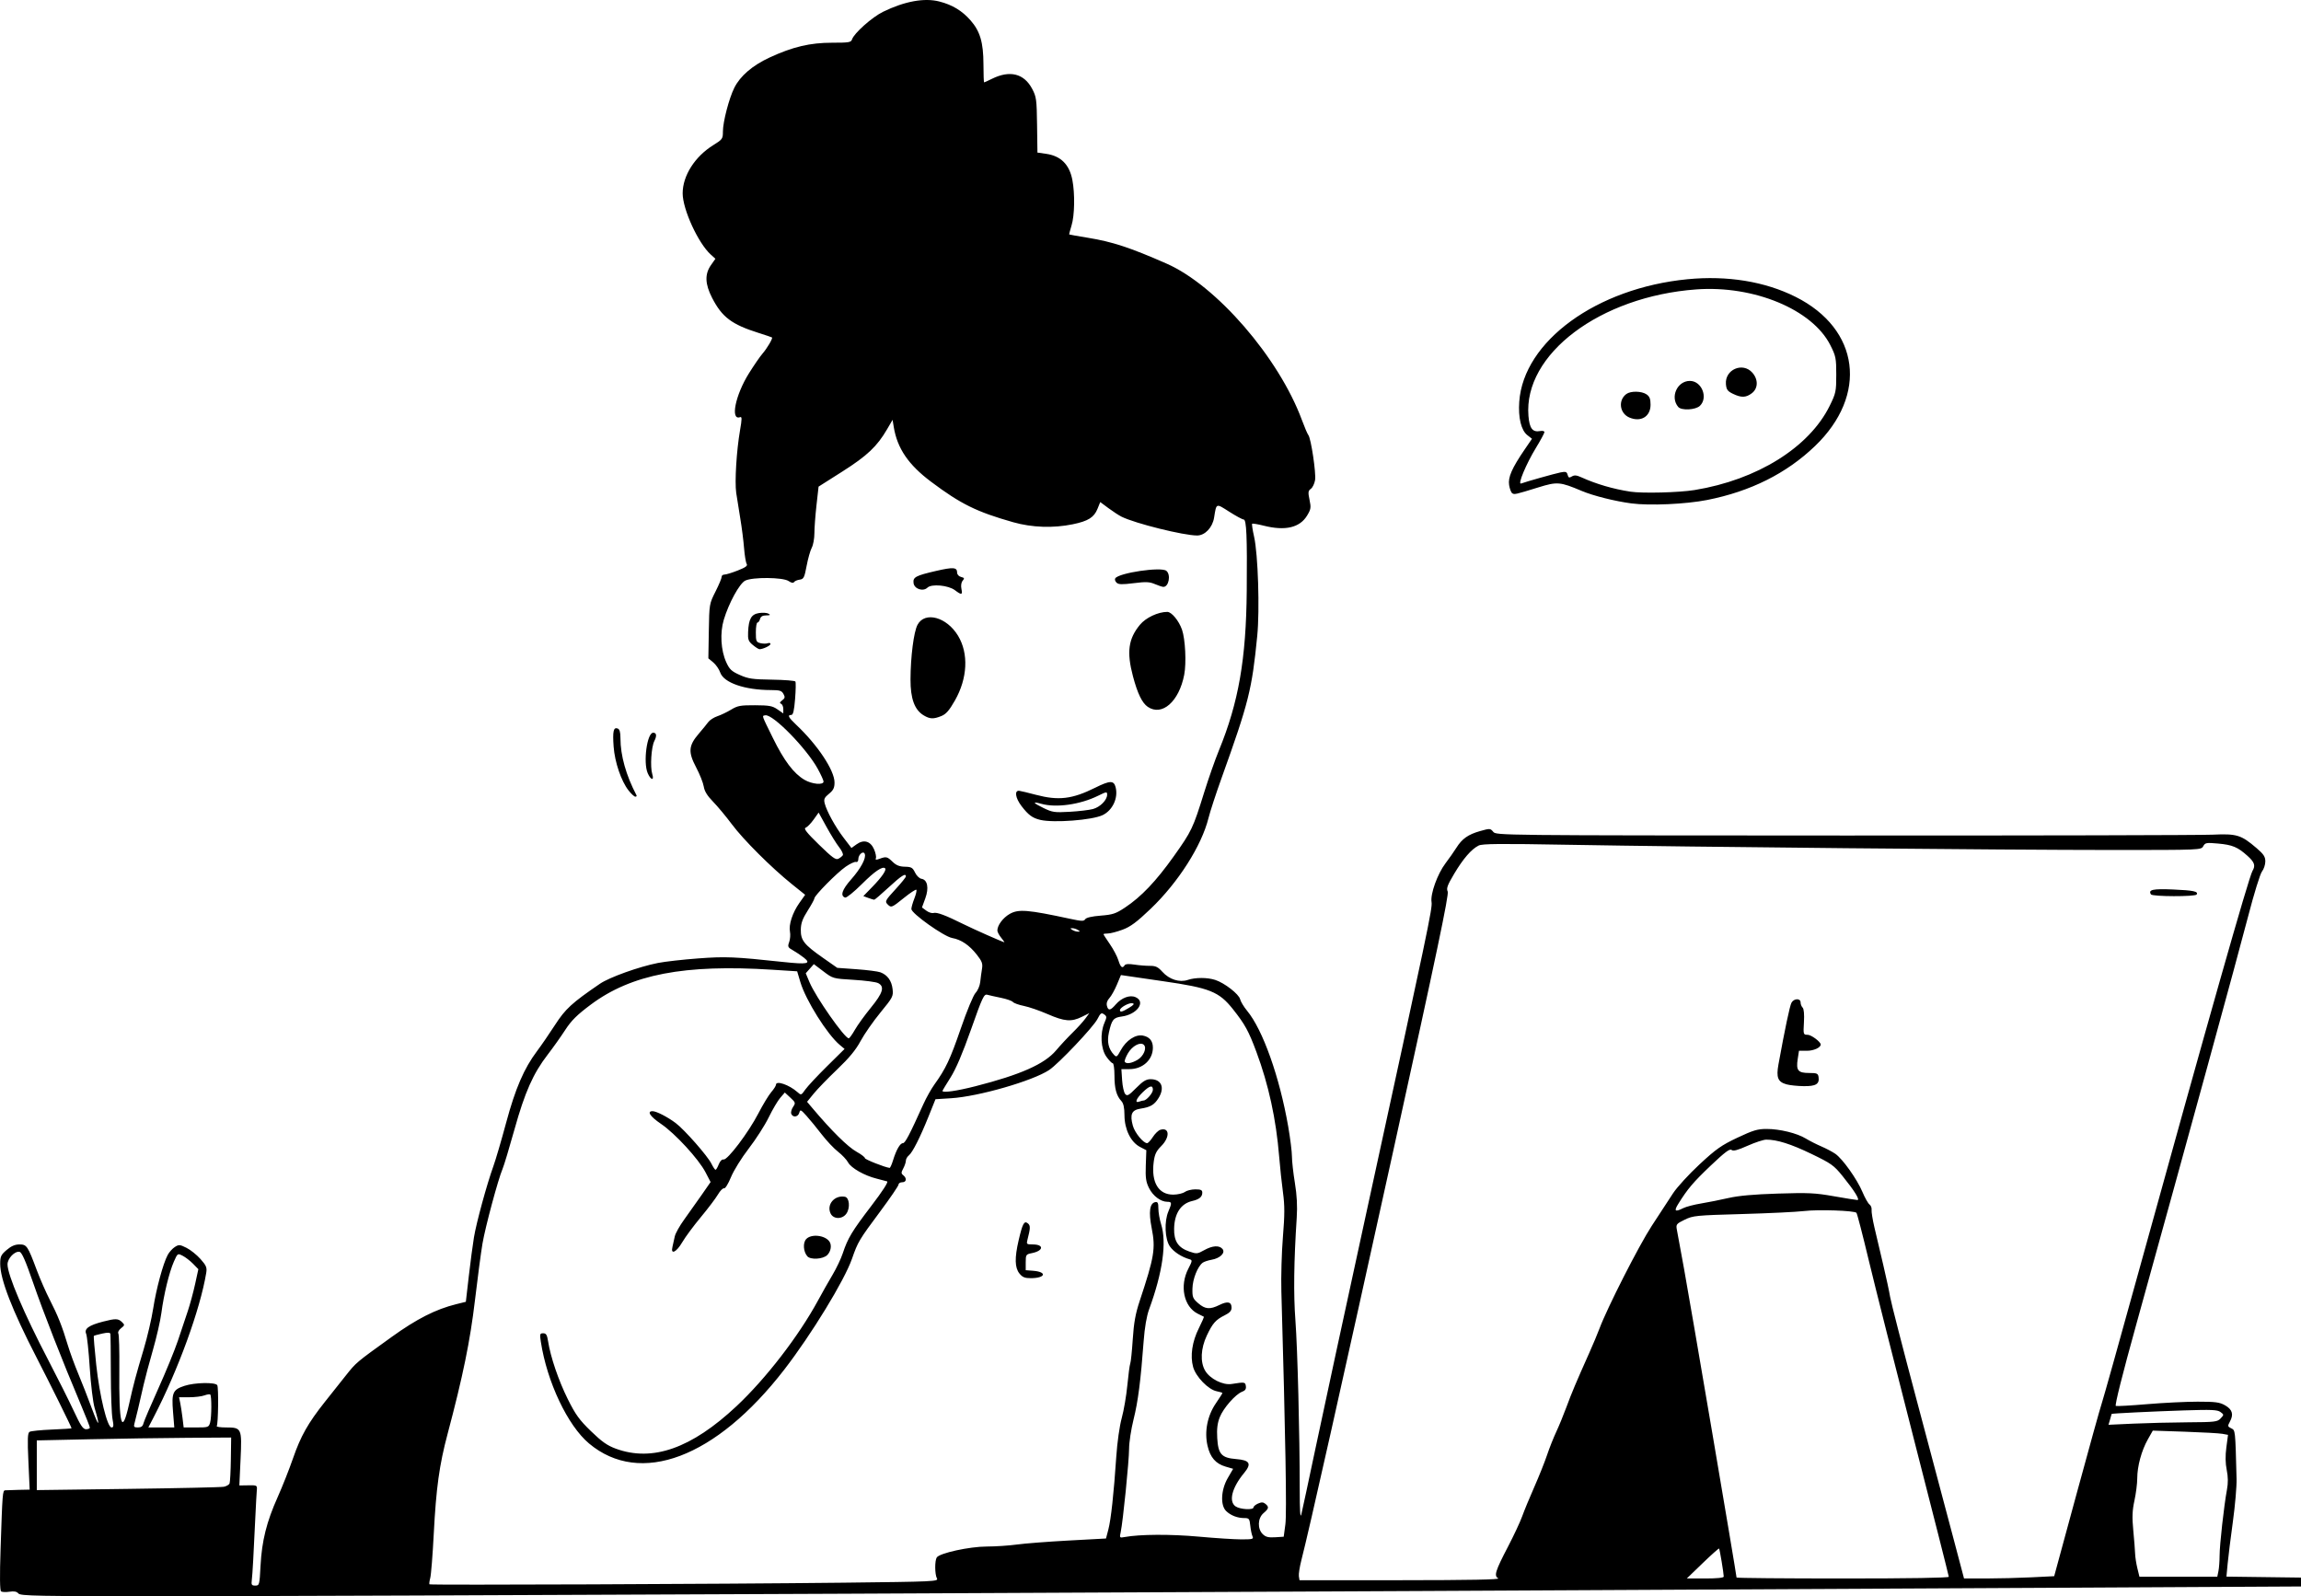 <svg width="444" height="308" viewBox="0 0 444 308" fill="none" xmlns="http://www.w3.org/2000/svg">
<path d="M3.551 307.472C3.225 307.09 2.734 306.993 1.831 307.133C1.136 307.24 0.406 307.21 0.208 307.067C-0.031 306.894 -0.064 304.169 0.11 298.921C0.474 287.957 0.501 287.613 1.009 287.564C1.252 287.542 2.412 287.502 3.588 287.478L5.726 287.435L5.48 282C5.282 277.625 5.327 276.509 5.708 276.28C5.969 276.124 7.898 275.927 9.995 275.843C12.091 275.759 13.807 275.646 13.807 275.591C13.807 275.375 9.706 267.088 7.028 261.893C2.351 252.821 0.038 246.856 0.038 243.867C0.038 242.446 0.189 242.122 1.286 241.187C2.164 240.438 2.893 240.123 3.748 240.123C5.164 240.123 5.337 240.379 7.101 245.094C7.736 246.791 8.872 249.379 9.627 250.844C11.159 253.822 11.996 255.929 13.083 259.552C13.488 260.904 14.391 263.373 15.088 265.038C15.785 266.702 16.982 269.762 17.748 271.836C19.108 275.52 19.376 275.43 18.256 271.664C17.948 270.627 17.527 267.156 17.321 263.95C17.114 260.745 16.799 257.776 16.621 257.353C16.214 256.39 17.146 255.72 19.875 255.015C22.302 254.388 22.81 254.4 23.534 255.102C24.095 255.648 24.084 255.72 23.355 256.293C22.915 256.639 22.69 257.076 22.834 257.303C22.974 257.523 23.061 260.639 23.027 264.227C22.923 275.071 23.513 277.161 24.912 270.909C25.776 267.046 26.226 265.356 27.725 260.35C28.43 257.993 29.257 254.449 29.562 252.473C30.145 248.699 31.463 243.83 32.358 242.151C32.648 241.604 33.267 240.915 33.733 240.619C34.515 240.121 34.687 240.133 35.983 240.775C36.754 241.157 37.972 242.131 38.689 242.939C39.807 244.2 39.964 244.578 39.794 245.608C38.633 252.656 34.358 264.395 29.649 273.464L28.625 275.436H31.128H33.631L33.387 272.402C33.091 268.729 33.344 268.151 35.576 267.413C37.552 266.759 41.536 266.676 41.921 267.28C42.199 267.717 42.113 274.719 41.824 275.173C41.732 275.317 42.528 275.436 43.594 275.436C46.632 275.436 46.698 275.58 46.419 281.577L46.185 286.628L47.913 286.602C49.623 286.576 49.641 286.589 49.552 287.606C49.503 288.172 49.387 290.254 49.295 292.234C48.934 300.022 48.725 303.767 48.591 304.834C48.468 305.807 48.553 305.948 49.262 305.948C50.048 305.948 50.079 305.829 50.275 302.091C50.525 297.322 51.448 293.629 53.573 288.89C54.474 286.88 55.815 283.49 56.553 281.358C58.026 277.1 59.442 274.593 62.683 270.508C63.86 269.025 65.669 266.746 66.704 265.445C68.749 262.873 68.64 262.965 75.591 257.962C80.414 254.491 84.087 252.626 88.011 251.655L89.89 251.19L90.459 246.256C90.772 243.542 91.219 240.165 91.453 238.75C91.925 235.902 93.949 228.491 95.198 225.036C95.642 223.811 96.752 220.031 97.665 216.637C99.445 210.024 101.114 206.156 103.635 202.804C104.437 201.738 105.994 199.472 107.096 197.768C109.103 194.664 110.336 193.532 115.754 189.828C117.581 188.579 123.302 186.527 126.96 185.809C128.319 185.542 131.814 185.148 134.727 184.932C140.041 184.539 141.679 184.608 151.221 185.629C155.793 186.118 156.573 185.955 155.144 184.81C154.594 184.37 153.645 183.729 153.035 183.386C152.018 182.814 151.955 182.678 152.281 181.768C152.477 181.222 152.545 180.327 152.432 179.779C152.156 178.439 152.927 176.091 154.263 174.206L155.361 172.657L152.811 170.609C148.843 167.42 143.465 162.055 141.213 159.039C140.086 157.53 138.453 155.569 137.582 154.68C136.476 153.55 135.939 152.675 135.796 151.766C135.684 151.052 135.017 149.377 134.314 148.043C132.762 145.1 132.86 143.876 134.831 141.577C135.55 140.737 136.378 139.726 136.669 139.329C136.96 138.933 137.755 138.422 138.434 138.195C139.114 137.968 140.305 137.396 141.082 136.925C142.325 136.171 142.878 136.069 145.691 136.082C148.436 136.095 149.046 136.207 150.016 136.877L151.144 137.657V136.805C151.144 136.337 150.945 135.881 150.703 135.793C150.393 135.68 150.458 135.485 150.924 135.137C151.475 134.726 151.517 134.517 151.176 133.898C150.829 133.268 150.457 133.153 148.749 133.152C143.705 133.145 139.654 131.744 138.975 129.767C138.756 129.13 138.151 128.253 137.631 127.819L136.685 127.029L136.773 121.777C136.86 116.566 136.87 116.507 138.072 114.126C138.738 112.806 139.269 111.533 139.251 111.297C139.233 111.061 139.479 110.868 139.797 110.867C140.116 110.866 141.277 110.509 142.379 110.073C143.894 109.473 144.308 109.165 144.079 108.806C143.913 108.544 143.685 107.166 143.573 105.742C143.461 104.319 143.135 101.766 142.85 100.069C142.564 98.372 142.208 96.135 142.059 95.099C141.749 92.942 142.118 86.924 142.801 82.996C143.174 80.849 143.178 80.356 142.817 80.49C140.879 81.213 141.877 76.251 144.522 72.023C145.478 70.494 146.65 68.793 147.126 68.244C148.03 67.201 149.161 65.274 148.963 65.113C148.9 65.062 147.737 64.669 146.378 64.24C141.185 62.602 139.32 61.195 137.411 57.48C136.033 54.796 135.964 52.904 137.181 51.165L138.045 49.929L137.143 49.114C134.726 46.931 131.726 40.391 131.726 37.305C131.726 33.915 134.071 30.218 137.621 28.013C139.407 26.904 139.493 26.782 139.493 25.373C139.493 23.512 140.673 18.983 141.688 16.947C142.827 14.662 145.19 12.632 148.495 11.101C152.952 9.035 156.315 8.24 160.583 8.243C163.805 8.245 164.219 8.176 164.406 7.603C164.797 6.407 168.292 3.299 170.403 2.27C174.557 0.245 178.36 -0.451 181.241 0.286C183.767 0.933 185.618 2.05 187.268 3.921C189.115 6.017 189.757 8.192 189.766 12.386C189.77 14.319 189.826 15.9 189.891 15.9C189.955 15.9 190.636 15.588 191.405 15.208C194.853 13.499 197.593 14.179 199.159 17.13C199.977 18.672 200.047 19.184 200.112 24.118L200.183 29.442L201.855 29.68C204.689 30.084 206.346 31.731 206.923 34.718C207.437 37.383 207.361 41.584 206.762 43.514C206.478 44.431 206.28 45.209 206.321 45.242C206.363 45.275 207.985 45.561 209.927 45.879C214.669 46.654 218.067 47.77 225.108 50.867C234.717 55.093 246.762 69.013 251.209 81.029C251.73 82.437 252.291 83.748 252.455 83.943C252.968 84.551 253.978 91.302 253.756 92.632C253.64 93.327 253.272 94.089 252.938 94.326C252.415 94.698 252.38 94.992 252.686 96.442C253.004 97.95 252.954 98.27 252.209 99.496C250.792 101.826 247.976 102.477 243.844 101.432C242.707 101.144 241.705 100.979 241.617 101.065C241.529 101.15 241.696 102.273 241.989 103.559C242.751 106.909 243.093 117.679 242.597 122.697C241.568 133.102 240.972 135.48 235.714 150.125C234.631 153.142 233.497 156.609 233.195 157.83C231.873 163.178 227.349 170.279 222.028 175.362C219.327 177.941 218.149 178.816 216.604 179.39C215.518 179.794 214.247 180.124 213.779 180.124C213.311 180.124 212.928 180.185 212.928 180.261C212.928 180.336 213.481 181.196 214.157 182.171C214.833 183.147 215.573 184.551 215.802 185.292C216.224 186.661 216.576 186.941 217.013 186.255C217.174 186.002 217.806 185.958 218.887 186.124C219.784 186.263 221.132 186.372 221.882 186.367C222.996 186.361 223.438 186.572 224.298 187.523C225.629 188.995 227.594 189.622 229.188 189.083C230.656 188.585 232.969 188.587 234.499 189.086C236.283 189.668 239.051 191.815 239.293 192.803C239.409 193.277 240.015 194.282 240.64 195.037C243.673 198.696 246.91 207.81 248.57 217.36C248.967 219.643 249.292 222.248 249.292 223.147C249.292 224.047 249.548 226.343 249.86 228.251C250.252 230.648 250.362 232.727 250.214 234.977C249.665 243.366 249.583 249.721 249.961 254.758C250.376 260.299 250.794 276.685 250.794 287.434C250.793 291.482 250.892 293.043 251.097 292.234C251.264 291.574 252.505 285.788 253.855 279.377C255.204 272.966 259.585 252.678 263.589 234.293C275.651 178.908 276.425 175.221 276.232 174.06C275.975 172.51 277.37 168.63 278.922 166.58C279.636 165.637 280.581 164.29 281.022 163.586C282.113 161.843 283.293 161.012 285.602 160.36C287.492 159.826 287.574 159.831 288.133 160.502C288.709 161.193 288.911 161.195 355.764 161.22C392.643 161.233 424.664 161.16 426.922 161.056C431.617 160.839 432.437 161.09 435.439 163.66C436.798 164.824 437.116 165.309 437.116 166.22C437.116 166.839 436.825 167.713 436.471 168.162C436.113 168.615 434.921 172.475 433.799 176.812C431.878 184.236 421.837 220.866 412.263 255.378C409.5 265.339 408.029 271.199 408.271 271.285C408.482 271.36 411.205 271.205 414.323 270.942C417.441 270.678 421.82 270.463 424.053 270.463C427.509 270.463 428.296 270.567 429.348 271.166C430.753 271.965 431.037 272.906 430.292 274.287C429.816 275.17 429.833 275.263 430.535 275.605C431.339 275.997 431.319 275.807 431.567 285.377C431.604 286.791 431.284 290.494 430.856 293.605C430.428 296.716 429.973 300.377 429.845 301.74L429.612 304.219L436.806 304.312L444 304.404V305.261V306.119L401.81 306.342C226.175 307.274 65.421 307.995 32.12 308C7.086 308.003 3.958 307.948 3.551 307.472ZM162.697 305.391C180.364 305.191 181.119 305.156 180.79 304.56C180.369 303.795 180.348 301.146 180.759 300.517C181.306 299.678 187.074 298.419 190.395 298.413C192.08 298.409 194.702 298.236 196.221 298.027C197.74 297.818 202.229 297.471 206.197 297.255L213.413 296.864L213.863 295.15C214.372 293.216 214.92 288.181 215.395 281.093C215.582 278.294 216.023 275.176 216.452 273.612C216.856 272.138 217.344 269.284 217.535 267.27C217.727 265.256 217.979 263.376 218.095 263.093C218.211 262.81 218.428 260.701 218.578 258.405C218.785 255.229 219.103 253.467 219.912 251.034C222.735 242.537 223.004 240.916 222.235 237.008C221.61 233.828 221.84 232.161 222.931 231.955C223.399 231.867 223.519 232.118 223.519 233.186C223.519 233.924 223.756 235.286 224.045 236.211C225.157 239.77 224.352 245.49 221.735 252.633C221.248 253.962 220.875 256.139 220.677 258.804C220.108 266.46 219.593 270.452 218.73 273.893C218.258 275.779 217.87 278.324 217.867 279.55C217.864 281.889 216.682 293.635 216.252 295.617C216.007 296.743 216.025 296.765 217.024 296.579C219.909 296.043 225.89 296.011 231.287 296.502C234.491 296.794 238.201 297.033 239.533 297.034C241.708 297.035 241.926 296.975 241.679 296.435C241.528 296.105 241.337 295.18 241.253 294.378C241.113 293.042 241.018 292.921 240.1 292.921C238.772 292.921 237.479 292.42 236.596 291.564C235.448 290.448 235.595 287.46 236.911 285.196L237.946 283.416L236.516 283C234.579 282.436 233.526 281.226 233.005 278.967C232.374 276.229 232.973 273.177 234.615 270.777C235.309 269.762 235.876 268.872 235.876 268.799C235.876 268.725 235.378 268.568 234.77 268.45C233.163 268.138 230.747 265.651 230.225 263.773C229.629 261.624 230.034 258.871 231.326 256.298C231.924 255.107 232.359 254.104 232.292 254.07C232.224 254.036 231.696 253.773 231.118 253.485C228.418 252.142 227.579 248.105 229.309 244.785C230.063 243.34 230.092 243.142 229.574 242.996C228.004 242.554 226.464 241.552 225.737 240.501C224.765 239.094 224.625 235.671 225.461 233.727C226.157 232.111 226.132 231.895 225.251 231.895C223.979 231.895 222.475 230.768 221.717 229.248C221.12 228.052 221.007 227.256 221.092 224.864L221.196 221.943L219.975 221.307C218.198 220.382 216.991 217.929 216.977 215.214C216.971 213.73 216.79 212.897 216.384 212.461C215.424 211.432 215.046 210.039 215.046 207.53C215.046 206.222 214.893 205.153 214.706 205.153C214.519 205.153 213.963 204.577 213.47 203.873C212.409 202.356 212.243 199.389 213.107 197.381C213.592 196.254 213.586 196.108 213.04 195.721C212.522 195.353 212.353 195.473 211.764 196.628C210.978 198.171 204.238 205.281 202.431 206.473C199.247 208.574 188.828 211.576 183.568 211.908L180.511 212.101L179.185 215.398C177.527 219.52 176.083 222.372 175.357 222.957C175.05 223.205 174.798 223.658 174.796 223.965C174.795 224.272 174.571 224.94 174.297 225.449C173.869 226.245 173.87 226.43 174.299 226.776C175.027 227.362 174.91 228.123 174.093 228.123C173.704 228.123 173.386 228.32 173.386 228.56C173.386 228.8 171.782 231.153 169.822 233.788C165.759 239.249 165.538 239.621 164.404 242.875C162.94 247.077 156.571 257.5 151.317 264.294C138.157 281.307 123.546 286.827 113.653 278.522C109.531 275.061 105.554 266.663 104.359 258.894C104.131 257.413 104.172 257.265 104.814 257.265C105.381 257.265 105.568 257.571 105.759 258.811C106.224 261.821 107.782 266.396 109.552 269.951C111.053 272.964 111.783 273.975 114.033 276.155C116.135 278.192 117.184 278.929 118.84 279.535C125.905 282.121 133.422 279.473 142.107 271.339C147.773 266.032 154.129 257.789 157.853 250.92C158.67 249.413 159.935 247.177 160.666 245.951C161.396 244.726 162.275 242.874 162.619 241.837C163.593 238.903 164.384 237.589 168.135 232.677C170.303 229.837 171.459 228.049 171.183 227.959C170.938 227.879 170.024 227.638 169.15 227.423C166.814 226.848 164.223 225.376 163.649 224.298C163.373 223.779 162.495 222.846 161.7 222.225C160.904 221.605 159.481 220.093 158.538 218.867C157.594 217.641 156.284 216.041 155.625 215.311C154.514 214.08 154.412 214.037 154.231 214.711C154.005 215.548 152.985 215.686 152.683 214.921C152.571 214.637 152.725 214.039 153.026 213.594C153.544 212.826 153.516 212.731 152.506 211.796L151.439 210.809L150.551 211.838C150.063 212.404 149.062 214.101 148.328 215.609C147.594 217.118 145.864 219.818 144.483 221.609C143.077 223.434 141.564 225.872 141.042 227.153C140.523 228.427 139.935 229.376 139.714 229.296C139.495 229.216 138.96 229.759 138.525 230.502C138.089 231.245 136.6 233.212 135.217 234.873C133.834 236.535 132.229 238.704 131.651 239.694C130.5 241.666 129.35 242.188 129.765 240.551C129.896 240.033 130.094 239.146 130.204 238.58C130.315 238.014 131.132 236.549 132.02 235.323C132.909 234.097 134.419 231.967 135.376 230.588L137.116 228.082L136.126 226.182C134.799 223.635 130.259 218.7 127.559 216.87C125.459 215.447 124.766 214.409 125.915 214.409C126.648 214.409 128.79 215.507 130.374 216.695C132.072 217.968 136.554 223.065 137.285 224.555C137.601 225.197 137.954 225.723 138.069 225.723C138.185 225.723 138.463 225.251 138.687 224.675C138.931 224.047 139.305 223.668 139.617 223.732C140.374 223.885 144.432 218.514 146.324 214.857C147.2 213.163 148.325 211.305 148.824 210.729C149.324 210.153 149.732 209.511 149.732 209.303C149.732 208.448 152.276 209.316 153.84 210.701C154.593 211.368 154.594 211.368 155.392 210.232C155.832 209.607 157.716 207.589 159.58 205.747L162.969 202.399L162.05 201.633C159.63 199.617 155.488 193.019 154.443 189.516L153.818 187.421L149.039 187.116C132.059 186.03 121.842 187.991 114.007 193.841C111.334 195.836 110.253 196.908 109.064 198.739C108.227 200.029 106.703 202.174 105.676 203.506C102.874 207.144 101.282 210.731 99.264 217.96C98.271 221.516 97.238 224.937 96.969 225.562C96.123 227.528 93.649 236.732 93.1 239.951C92.811 241.648 92.157 246.579 91.646 250.909C90.725 258.717 89.31 265.624 86.366 276.682C84.767 282.687 84.155 287.114 83.695 296.007C83.485 300.061 83.182 303.871 83.022 304.473C82.862 305.075 82.793 305.629 82.869 305.703C83.049 305.878 138.986 305.66 162.697 305.391ZM196.713 245.733C195.811 244.619 195.764 242.74 196.553 239.333C197.308 236.079 197.629 235.487 198.331 236.053C198.854 236.474 198.842 236.955 198.255 239.226C198.038 240.067 198.101 240.123 199.276 240.123C201.503 240.123 201.376 241.351 199.104 241.802C197.978 242.026 197.923 242.107 197.923 243.565V245.094L199.336 245.203C202.107 245.416 201.756 246.621 198.92 246.632C197.743 246.635 197.297 246.454 196.713 245.733ZM155.779 242.404C155.003 241.496 154.894 239.806 155.566 239.085C156.54 238.04 159.198 238.33 160.053 239.574C160.533 240.271 160.329 241.489 159.617 242.18C158.792 242.981 156.392 243.122 155.779 242.404ZM160.266 234.138C159.455 232.409 161.047 230.559 163.032 230.924C163.898 231.083 164.086 233.043 163.34 234.147C162.558 235.307 160.812 235.303 160.266 234.138ZM289.097 304.549C288.242 304.066 288.522 303.163 290.999 298.407C292.128 296.238 293.354 293.615 293.722 292.578C294.091 291.541 295.141 288.996 296.057 286.921C296.972 284.847 298.081 282.07 298.522 280.75C298.963 279.43 299.758 277.424 300.288 276.293C300.818 275.162 301.707 273.002 302.262 271.493C303.263 268.774 304.155 266.659 306.67 261.036C307.388 259.434 308.261 257.351 308.612 256.408C310.105 252.394 316.24 240.335 318.725 236.532C320.206 234.264 322.051 231.442 322.824 230.26C323.597 229.078 325.904 226.56 327.949 224.664C331.141 221.704 332.174 220.977 335.246 219.527C338.278 218.096 339.139 217.838 340.875 217.838C343.42 217.838 346.752 218.653 348.449 219.69C349.157 220.123 350.497 220.803 351.428 221.202C352.359 221.6 353.581 222.245 354.143 222.634C355.551 223.607 358.336 227.526 359.381 230.005C359.857 231.135 360.468 232.216 360.739 232.408C361.01 232.601 361.191 233.065 361.142 233.44C361.092 233.816 361.341 235.357 361.694 236.866C362.048 238.374 362.811 241.614 363.391 244.066C363.97 246.517 364.566 249.294 364.715 250.237C364.863 251.18 367.144 260.051 369.783 269.95C372.423 279.85 375.571 291.691 376.78 296.264L378.978 304.578L383.245 304.577C385.592 304.576 389.506 304.476 391.944 304.356L396.376 304.136L400.722 288.158C403.112 279.369 405.282 271.562 405.546 270.807C405.809 270.053 408.902 259.022 412.419 246.294C426.032 197.035 433.923 169.248 434.642 168.044C435.255 167.017 435.039 166.369 433.674 165.143C431.774 163.438 430.776 163.02 428.001 162.77C425.729 162.565 425.51 162.604 425.137 163.279C424.734 164.011 424.734 164.011 407.456 164.011C387.062 164.011 326.38 163.429 302.78 163.008C289.325 162.767 286.019 162.796 285.304 163.16C283.905 163.872 282.339 165.682 280.605 168.591C279.289 170.798 279.062 171.419 279.347 172.028C279.616 172.601 277.233 183.954 268.902 221.789C258.783 267.74 252.573 295.407 251.129 300.978C250.787 302.298 250.563 303.725 250.631 304.149L250.754 304.921L270.235 304.911C283.682 304.905 289.525 304.791 289.097 304.549ZM344.713 209.228C343.052 208.762 342.711 207.909 343.172 205.375C344.412 198.554 345.358 194.071 345.683 193.482C346.156 192.624 347.441 192.584 347.441 193.427C347.441 193.767 347.618 194.217 347.835 194.427C348.081 194.666 348.176 195.727 348.088 197.239C347.95 199.616 347.965 199.667 348.801 199.667C349.492 199.667 351.324 201.031 351.324 201.546C351.324 202.138 349.974 202.753 348.673 202.753H347.131L346.883 204.353C346.545 206.547 346.945 207.038 349.073 207.038C350.602 207.038 350.807 207.127 350.91 207.828C351.107 209.18 350.391 209.613 348.015 209.579C346.825 209.563 345.339 209.404 344.713 209.228ZM415.05 172.582C414.471 171.672 415.393 171.465 419.292 171.632C423.265 171.802 424.24 172.01 423.861 172.606C423.585 173.04 415.328 173.017 415.05 172.582ZM332.612 304.215C332.612 303.595 331.839 298.928 331.715 298.799C331.65 298.733 330.221 300.005 328.539 301.628L325.481 304.578H329.047C331.32 304.578 332.612 304.446 332.612 304.215ZM376.038 304.248C376.038 304.066 373.035 292.226 369.365 277.935C365.695 263.644 361.739 247.969 360.575 243.101C359.411 238.234 358.35 234.145 358.217 234.016C357.777 233.587 350.841 233.353 348.147 233.676C346.69 233.851 341.289 234.112 336.143 234.257C327.241 234.507 326.704 234.56 325.078 235.348C323.501 236.112 323.383 236.255 323.553 237.206C323.655 237.773 324.293 241.245 324.97 244.923C326.043 250.747 335.084 303.909 335.084 304.396C335.084 304.496 344.299 304.578 355.561 304.578C368.438 304.578 376.038 304.456 376.038 304.248ZM428.069 303.164C428.19 302.574 428.291 301.224 428.293 300.164C428.296 298.085 429.142 290.5 429.711 287.445C429.952 286.15 429.939 284.972 429.668 283.637C429.406 282.341 429.382 280.905 429.598 279.284L429.919 276.866L428.839 276.665C428.246 276.555 424.98 276.37 421.581 276.256L415.403 276.047L414.441 277.747C413.23 279.889 412.402 282.938 412.402 285.257C412.402 286.242 412.159 288.169 411.863 289.539C411.441 291.484 411.392 292.746 411.638 295.304C411.811 297.105 411.969 299.118 411.99 299.778C412.009 300.438 412.207 301.711 412.427 302.606L412.825 304.235H420.337H427.848L428.069 303.164ZM248.027 294.121C248.31 292.024 248.053 277.19 247.252 249.208C247.172 246.38 247.305 241.637 247.55 238.67C247.903 234.387 247.906 232.618 247.563 230.098C247.325 228.352 246.993 225.226 246.825 223.152C246.242 215.972 244.786 209.279 242.431 202.962C240.926 198.924 240.23 197.656 237.919 194.742C235.22 191.338 233.453 190.631 224.402 189.327C223.043 189.131 220.663 188.784 219.113 188.556L216.295 188.142L215.517 190.002C215.089 191.025 214.435 192.191 214.064 192.593C213.619 193.074 213.461 193.595 213.6 194.116C213.856 195.077 214.269 195.002 215.304 193.807C216.427 192.511 218.026 191.926 219.122 192.412C221.165 193.315 219.402 195.761 216.429 196.148C214.843 196.355 214.52 196.761 213.974 199.235C213.579 201.024 213.883 202.379 214.933 203.506C215.437 204.046 215.535 203.983 216.259 202.649C217.287 200.755 219.102 199.549 220.519 199.818C221.808 200.062 222.46 200.845 222.46 202.149C222.46 204.498 220.497 206.295 217.932 206.295H216.384L216.524 208.43C216.601 209.605 216.866 210.803 217.114 211.092C217.505 211.55 217.78 211.399 219.241 209.928C220.545 208.614 221.163 208.238 222.017 208.238C224.13 208.238 224.81 209.875 223.537 211.902C222.725 213.195 221.987 213.624 220.061 213.923C218.361 214.187 217.988 215.027 218.595 217.219C218.971 218.575 220.612 220.58 221.345 220.58C221.539 220.58 222.035 220.048 222.449 219.398C222.863 218.748 223.51 218.121 223.887 218.005C225.68 217.452 225.795 219.419 224.071 221.143C223.105 222.108 222.808 222.736 222.618 224.207C222.112 228.143 223.547 230.532 226.405 230.512C227.245 230.506 228.241 230.274 228.618 229.998C228.995 229.721 229.909 229.494 230.648 229.494C231.728 229.494 231.993 229.621 231.993 230.138C231.993 230.943 231.407 231.426 230.049 231.741C227.849 232.251 226.612 234.146 226.557 237.09C226.512 239.502 227.347 240.757 229.486 241.49C230.894 241.973 231.049 241.959 232.348 241.233C233.946 240.34 235.252 240.249 235.882 240.986C236.513 241.724 235.453 242.786 233.798 243.075C233.097 243.198 232.312 243.46 232.055 243.659C231.083 244.41 230.137 246.803 230.095 248.621C230.055 250.292 230.158 250.555 231.204 251.464C232.554 252.636 233.465 252.711 235.303 251.802C236.876 251.022 237.642 251.193 237.642 252.324C237.642 252.918 237.286 253.313 236.318 253.793C234.586 254.652 233.983 255.335 232.865 257.706C231.688 260.203 231.565 262.825 232.548 264.487C233.476 266.057 235.971 267.312 237.642 267.05C240.196 266.649 240.285 266.662 240.402 267.464C240.483 268.014 240.278 268.323 239.69 268.54C238.418 269.009 236.057 271.697 235.361 273.467C234.907 274.622 234.774 275.719 234.876 277.477C235.057 280.587 235.704 281.309 238.515 281.535C241.175 281.749 241.559 282.419 240.059 284.227C237.707 287.063 237.033 289.725 238.426 290.673C239.3 291.267 241.878 291.404 241.878 290.857C241.878 290.664 242.271 290.333 242.751 290.121C243.417 289.825 243.75 289.837 244.163 290.17C244.906 290.769 244.844 291.092 243.82 291.957C242.678 292.921 242.598 294.991 243.662 296.025C244.228 296.574 244.75 296.706 246.045 296.625L247.704 296.521L248.027 294.121ZM43.169 286.884C43.687 286.787 44.195 286.494 44.298 286.233C44.401 285.972 44.512 283.874 44.545 281.57L44.605 277.38L36.002 277.437C31.271 277.469 22.832 277.594 17.249 277.715L7.099 277.936V282.73V287.524L24.663 287.292C34.324 287.164 42.651 286.981 43.169 286.884ZM17.338 275.465C17.338 275.292 16.534 273.248 15.552 270.922C11.99 262.487 8.357 253.199 6.387 247.494C4.913 243.225 4.211 241.634 3.763 241.549C2.844 241.373 1.45 242.826 1.45 243.96C1.45 245.987 4.624 253.446 9.3 262.408C11.12 265.896 13.344 270.332 14.242 272.265C15.55 275.079 16.021 275.779 16.607 275.779C17.009 275.779 17.338 275.637 17.338 275.465ZM21.71 273.807C21.538 272.912 21.393 268.939 21.388 264.979C21.382 261.019 21.342 257.603 21.299 257.387C21.243 257.105 20.803 257.086 19.731 257.32C18.911 257.499 18.183 257.701 18.112 257.77C18.042 257.838 18.246 260.337 18.566 263.322C19.21 269.341 20.697 275.436 21.521 275.436C21.929 275.436 21.964 275.129 21.71 273.807ZM27.676 274.664C27.776 274.24 29.061 271.223 30.533 267.961C32.004 264.698 33.71 260.532 34.323 258.704C34.936 256.875 35.797 254.299 36.238 252.979C36.678 251.659 37.316 249.301 37.657 247.739L38.275 244.898L37.251 243.851C36.687 243.275 35.786 242.581 35.248 242.308C34.272 241.813 34.268 241.816 33.549 243.446C32.653 245.475 31.613 249.746 31.141 253.338C30.944 254.838 30.204 258.071 29.497 260.522C28.791 262.973 27.987 265.982 27.711 267.208C26.942 270.629 26.189 273.811 25.947 274.664C25.763 275.315 25.866 275.436 26.611 275.436C27.237 275.436 27.547 275.211 27.676 274.664ZM40.544 274.493C40.842 273.458 40.859 269.364 40.567 269.08C40.466 268.982 39.954 269.061 39.429 269.255C38.904 269.449 37.591 269.607 36.512 269.607H34.549L34.775 270.704C34.899 271.306 35.099 272.618 35.22 273.618L35.44 275.436H37.856C40.191 275.436 40.282 275.404 40.544 274.493ZM422.145 274.444C427.434 274.41 427.873 274.357 428.495 273.69C429.151 272.987 429.15 272.964 428.461 272.457C427.871 272.021 426.756 271.972 421.405 272.147C415.442 272.341 407.459 272.73 407.459 272.826C407.459 272.848 407.323 273.331 407.156 273.895L406.852 274.921L411.657 274.701C414.3 274.58 419.019 274.465 422.145 274.444ZM324.806 233.114C325.348 232.841 326.889 232.439 328.231 232.218C329.573 231.998 331.942 231.526 333.495 231.17C335.463 230.719 338.354 230.458 343.028 230.309C348.948 230.12 350.221 230.181 353.867 230.823C356.14 231.224 358.181 231.551 358.404 231.551C358.943 231.551 357.843 229.775 355.549 226.941C353.859 224.853 353.379 224.51 349.551 222.661C345.571 220.739 342.872 219.887 340.804 219.901C340.279 219.904 338.664 220.436 337.214 221.081C335.27 221.948 334.459 222.159 334.122 221.888C333.774 221.607 332.821 222.323 330.103 224.907C326.713 228.131 325.64 229.397 323.822 232.323C322.964 233.703 323.221 233.91 324.806 233.114ZM172.31 223.923C172.943 221.863 173.679 220.58 174.229 220.58C174.663 220.58 175.48 219.022 178.183 213.037C178.737 211.812 179.689 210.115 180.299 209.266C182.5 206.203 183.337 204.426 185.4 198.439C186.594 194.973 187.823 192.015 188.254 191.568C188.671 191.137 189.072 190.199 189.145 189.483C189.219 188.767 189.371 187.632 189.483 186.961C189.655 185.936 189.498 185.499 188.495 184.222C187.033 182.361 185.479 181.309 183.722 180.991C182.117 180.702 175.858 176.252 175.858 175.401C175.858 175.088 176.119 174.169 176.438 173.357C176.758 172.545 176.928 171.792 176.816 171.684C176.705 171.576 175.641 172.274 174.452 173.234C172.112 175.126 171.973 175.186 171.339 174.57C170.694 173.945 170.769 173.795 172.857 171.523C173.925 170.36 174.799 169.275 174.799 169.11C174.799 168.407 173.939 168.953 171.493 171.21C170.062 172.53 168.801 173.61 168.69 173.61C168.58 173.61 168.062 173.452 167.54 173.26L166.591 172.909L168.345 171.108C170.144 169.261 171.11 167.857 170.794 167.55C170.311 167.081 168.78 168.118 166.291 170.601C164.781 172.107 163.337 173.272 163.082 173.191C162.086 172.872 162.476 171.675 164.216 169.709C166.105 167.576 167.18 165.566 166.862 164.761C166.592 164.079 165.619 164.889 165.619 165.795C165.619 166.184 165.433 166.404 165.178 166.317C164.935 166.235 164.041 166.646 163.191 167.232C161.51 168.389 157.146 172.801 157.146 173.343C157.146 173.527 156.562 174.598 155.847 175.721C154.854 177.284 154.543 178.145 154.523 179.381C154.491 181.429 155.14 182.256 158.785 184.809L161.559 186.752L165.282 187.02C167.33 187.167 169.395 187.432 169.872 187.609C171.23 188.113 172.043 189.224 172.229 190.83C172.393 192.241 172.287 192.446 169.876 195.387C168.488 197.081 166.772 199.546 166.062 200.866C165.136 202.591 163.863 204.134 161.538 206.352C159.759 208.049 157.725 210.148 157.018 211.017L155.731 212.597L156.712 213.76C160.484 218.233 163.579 221.292 165.302 222.249C166.195 222.745 166.91 223.293 166.89 223.465C166.863 223.711 170.696 225.23 171.653 225.353C171.768 225.369 172.064 224.724 172.31 223.923ZM220.658 212.352C221.212 212.352 222.46 210.918 222.46 210.281C222.46 209.3 221.843 209.455 220.483 210.775C219.219 212.003 218.891 212.914 219.841 212.56C220.149 212.445 220.516 212.352 220.658 212.352ZM188.214 209.597C196.927 207.374 201.546 205.322 203.776 202.686C204.623 201.685 206.06 200.14 206.97 199.251C207.879 198.363 208.977 197.154 209.409 196.565L210.195 195.493L208.751 196.208C206.735 197.207 205.413 197.102 202.16 195.683C200.607 195.006 198.541 194.294 197.57 194.101C196.599 193.908 195.646 193.566 195.452 193.341C195.258 193.116 194.225 192.754 193.157 192.538C192.089 192.321 190.898 192.055 190.509 191.946C189.871 191.768 189.571 192.408 187.375 198.623C185.736 203.264 184.446 206.287 183.403 207.928C182.554 209.266 181.86 210.422 181.86 210.499C181.86 210.906 184.622 210.515 188.214 209.597ZM219.501 204.498C220.671 203.805 221.34 202.213 220.717 201.607C220.058 200.967 218.467 201.818 217.637 203.255C217.209 203.997 216.936 204.728 217.032 204.878C217.325 205.339 218.345 205.182 219.501 204.498ZM164.958 198.709C165.467 197.811 166.858 195.887 168.047 194.433C170.382 191.579 170.741 190.368 169.449 189.696C169.031 189.479 166.898 189.195 164.709 189.065C160.736 188.828 160.726 188.826 158.884 187.432L157.039 186.035L156.258 186.917L155.476 187.799L156.205 189.533C157.408 192.393 162.985 200.362 163.774 200.347C163.915 200.344 164.448 199.607 164.958 198.709ZM217.871 194.456C218.798 193.893 218.957 193.674 218.51 193.579C217.863 193.442 216.106 194.412 216.106 194.906C216.106 195.378 216.532 195.269 217.871 194.456ZM193.183 180.935C192.78 180.438 192.451 179.813 192.451 179.547C192.451 178.548 193.528 177.096 194.816 176.358C196.519 175.382 198.283 175.524 206.512 177.295C208.721 177.771 209.143 177.782 209.405 177.37C209.601 177.061 210.666 176.813 212.381 176.677C214.722 176.491 215.299 176.3 217.073 175.123C220.211 173.043 223.059 170.05 226.488 165.231C229.946 160.369 230.203 159.829 232.367 152.868C233.188 150.228 234.46 146.602 235.195 144.811C238.999 135.533 240.455 127.188 240.571 113.98C240.664 103.507 240.522 100.241 239.975 100.241C239.741 100.241 238.49 99.565 237.194 98.738C234.6 97.084 234.728 97.034 234.271 99.88C233.963 101.791 232.506 103.327 231 103.327C228.382 103.327 219.036 101.003 216.417 99.701C215.909 99.449 214.776 98.71 213.898 98.06L212.303 96.877L211.775 98.181C211.103 99.844 209.976 100.548 207.009 101.16C203.24 101.937 199.145 101.797 195.511 100.768C188.45 98.768 185.395 97.262 179.64 92.942C175.282 89.671 173.14 86.524 172.459 82.392L172.231 81.007L171.173 82.824C169.246 86.135 167.332 87.944 162.535 90.989L157.95 93.898L157.548 97.498C157.326 99.478 157.145 101.916 157.145 102.915C157.146 103.914 156.916 105.165 156.634 105.693C156.352 106.222 155.907 107.796 155.645 109.191C155.217 111.465 155.078 111.739 154.303 111.847C153.828 111.913 153.337 112.126 153.213 112.321C153.067 112.548 152.693 112.475 152.163 112.115C151.08 111.378 145.215 111.324 143.794 112.037C142.695 112.589 140.625 116.371 139.662 119.586C138.901 122.13 139.094 125.494 140.132 127.773C140.767 129.166 141.157 129.533 142.76 130.245C144.393 130.971 145.215 131.091 148.967 131.145C151.345 131.18 153.376 131.341 153.479 131.504C153.583 131.666 153.556 133.184 153.419 134.877C153.237 137.138 153.043 137.954 152.687 137.954C151.889 137.954 152.127 138.429 153.641 139.856C157.778 143.757 161.03 148.655 161.03 150.987C161.03 152.02 160.806 152.476 159.96 153.167C159.074 153.891 158.931 154.204 159.128 154.997C159.504 156.51 161.177 159.552 162.802 161.676L164.294 163.626L165.281 162.917C166.673 161.918 167.978 162.293 168.665 163.892C168.956 164.567 169.112 165.326 169.012 165.579C168.87 165.938 169.025 165.967 169.719 165.71C171.001 165.237 171.198 165.283 172.24 166.295C172.931 166.966 173.559 167.216 174.607 167.238C175.853 167.264 176.101 167.407 176.564 168.364C176.855 168.967 177.408 169.507 177.792 169.564C178.968 169.738 179.284 171.326 178.545 173.346L177.904 175.098L178.735 175.715C179.191 176.054 179.817 176.257 180.126 176.166C180.771 175.974 182.41 176.585 185.92 178.326C187.939 179.328 193.358 181.727 193.801 181.816C193.863 181.829 193.585 181.432 193.183 180.935ZM200.748 158.206C199.226 157.848 198.431 157.264 197.109 155.533C195.915 153.969 195.7 152.469 196.688 152.59C196.979 152.626 198.409 152.97 199.865 153.356C204.246 154.515 206.881 154.203 211.31 152.004C214.178 150.579 214.924 150.559 215.269 151.896C215.806 153.974 214.682 156.376 212.742 157.293C210.716 158.252 203.334 158.813 200.748 158.206ZM210.882 156.111C212.29 155.731 213.634 154.374 213.634 153.33C213.634 152.728 213.517 152.743 211.875 153.551C208.417 155.252 203.825 155.904 200.945 155.102C199.118 154.593 199.274 154.902 201.353 155.912C203.071 156.746 203.471 156.804 206.397 156.641C208.144 156.543 210.163 156.304 210.882 156.111ZM178.23 138.031C176.473 136.974 175.68 134.807 175.691 131.097C175.705 126.715 176.321 121.915 177.044 120.56C178.46 117.906 182.675 119.046 184.865 122.674C186.931 126.097 186.702 130.869 184.266 135.154C183.168 137.086 182.55 137.796 181.649 138.161C180.124 138.78 179.432 138.754 178.23 138.031ZM221.475 136.389C220.385 135.647 219.501 133.826 218.619 130.506C217.375 125.82 217.721 123.261 219.965 120.55C221.098 119.18 223.463 118.069 225.245 118.069C226.069 118.069 227.473 119.767 228.079 121.497C228.716 123.318 228.944 127.937 228.507 130.194C227.505 135.374 224.228 138.261 221.475 136.389ZM145.26 124.449C144.411 123.74 144.289 123.406 144.353 121.964C144.465 119.41 144.971 118.528 146.458 118.294C147.154 118.185 147.977 118.238 148.286 118.414C148.729 118.666 148.635 118.736 147.845 118.744C147.144 118.75 146.786 118.961 146.657 119.44C146.555 119.817 146.332 120.126 146.16 120.126C145.989 120.126 145.848 120.972 145.848 122.005C145.848 123.723 145.924 123.903 146.73 124.099C147.215 124.217 147.851 124.225 148.142 124.115C148.434 124.006 148.673 124.071 148.673 124.258C148.673 124.579 147.226 125.267 146.551 125.267C146.38 125.267 145.799 124.9 145.26 124.449ZM184.257 113.879C182.995 112.925 179.752 112.622 178.966 113.385C178.117 114.209 176.418 113.649 176.278 112.498C176.14 111.365 176.684 111.073 180.644 110.16C183.945 109.398 184.684 109.456 184.684 110.476C184.684 110.86 185 111.212 185.448 111.326C186.094 111.49 186.142 111.602 185.757 112.053C185.482 112.375 185.386 112.991 185.514 113.613C185.762 114.816 185.554 114.86 184.257 113.879ZM222.818 112.693C221.801 112.262 221.098 112.234 218.758 112.528C216.487 112.813 215.834 112.793 215.446 112.423C215.18 112.17 215.068 111.798 215.196 111.597C215.871 110.537 224.047 109.328 225.054 110.14C225.99 110.894 225.516 113.316 224.447 113.241C224.228 113.225 223.495 112.979 222.818 112.693ZM207.985 179.438C207.694 179.256 207.217 179.106 206.926 179.106C206.455 179.106 206.455 179.143 206.926 179.438C207.217 179.621 207.694 179.771 207.985 179.771C208.456 179.771 208.456 179.734 207.985 179.438ZM162.629 165.022C162.753 164.827 162.435 164.131 161.921 163.477C161.407 162.823 160.306 161.051 159.475 159.539L157.962 156.791L156.995 158.146C156.463 158.892 155.772 159.597 155.461 159.713C155.027 159.875 155.625 160.636 158.023 162.976C160.591 165.481 161.263 165.97 161.777 165.703C162.121 165.524 162.504 165.218 162.629 165.022ZM158.911 150.804C158.911 150.578 158.415 149.484 157.808 148.373C155.644 144.414 149.123 137.754 147.675 138.024C146.993 138.152 146.874 137.797 149.143 142.411C151.297 146.792 153.142 149.235 155.227 150.467C156.674 151.322 158.911 151.526 158.911 150.804ZM121.284 152.52C119.87 150.72 118.623 147.06 118.405 144.067C118.19 141.114 118.377 140.269 119.18 140.568C119.567 140.712 119.723 141.256 119.723 142.462C119.723 145.782 120.798 149.597 122.824 153.468C122.898 153.609 122.795 153.725 122.594 153.725C122.394 153.725 121.804 153.183 121.284 152.52ZM124.979 149.182C124.079 147.081 124.853 141.383 126.039 141.383C126.69 141.383 126.774 141.981 126.263 142.977C125.672 144.126 125.429 147.976 125.859 149.354C126.279 150.696 125.569 150.558 124.979 149.182ZM314.783 97.133C311.598 96.71 307.426 95.664 305.223 94.733C301.02 92.96 300.496 92.916 296.877 94.032C292.337 95.434 292.236 95.456 291.801 95.176C291.589 95.039 291.318 94.33 291.199 93.6C290.957 92.114 291.733 90.341 294.213 86.71L295.611 84.664L294.718 83.967C293.524 83.034 292.936 80.608 293.155 77.513C293.981 65.845 308.076 55.584 325.619 53.88C333.319 53.133 340.563 54.314 346.483 57.283C358.86 63.491 360.503 76.226 350.2 86.091C344.69 91.367 337.785 94.817 329.425 96.472C325.312 97.285 318.32 97.601 314.783 97.133ZM326.99 94.556C339.066 92.587 349.113 86.322 353.06 78.299C354.251 75.878 354.325 75.526 354.325 72.294C354.325 69.109 354.241 68.695 353.172 66.582C349.691 59.711 338.423 55.031 327.317 55.843C308.739 57.203 293.946 68.359 294.93 80.267C295.129 82.669 295.727 83.443 297.179 83.174C297.638 83.088 298.014 83.177 298.014 83.373C298.014 83.568 297.277 84.936 296.377 86.413C294.487 89.514 292.797 93.558 293.499 93.299C294.509 92.927 300.032 91.373 301.127 91.154C302.119 90.955 302.328 91.026 302.487 91.618C302.642 92.193 302.787 92.25 303.305 91.936C303.785 91.645 304.216 91.682 305.122 92.094C308.009 93.404 311.28 94.362 314.607 94.87C316.931 95.225 323.981 95.046 326.99 94.556ZM314.39 80.558C312.51 79.75 312.194 77.227 313.822 76.026C314.658 75.41 316.756 75.444 317.706 76.09C318.309 76.5 318.49 76.963 318.49 78.094C318.49 80.388 316.616 81.514 314.39 80.558ZM323.832 78.523C322.221 76.638 323.626 73.499 326.081 73.499C328.35 73.499 329.652 76.716 328.023 78.299C327.19 79.108 324.456 79.254 323.832 78.523ZM334.378 75.984C333.351 75.486 333.124 75.174 333.035 74.139C332.792 71.317 336.262 69.797 338.131 71.907C339.298 73.224 339.257 74.942 338.037 75.874C336.902 76.741 335.995 76.768 334.378 75.984Z" fill="black"/>
</svg>
